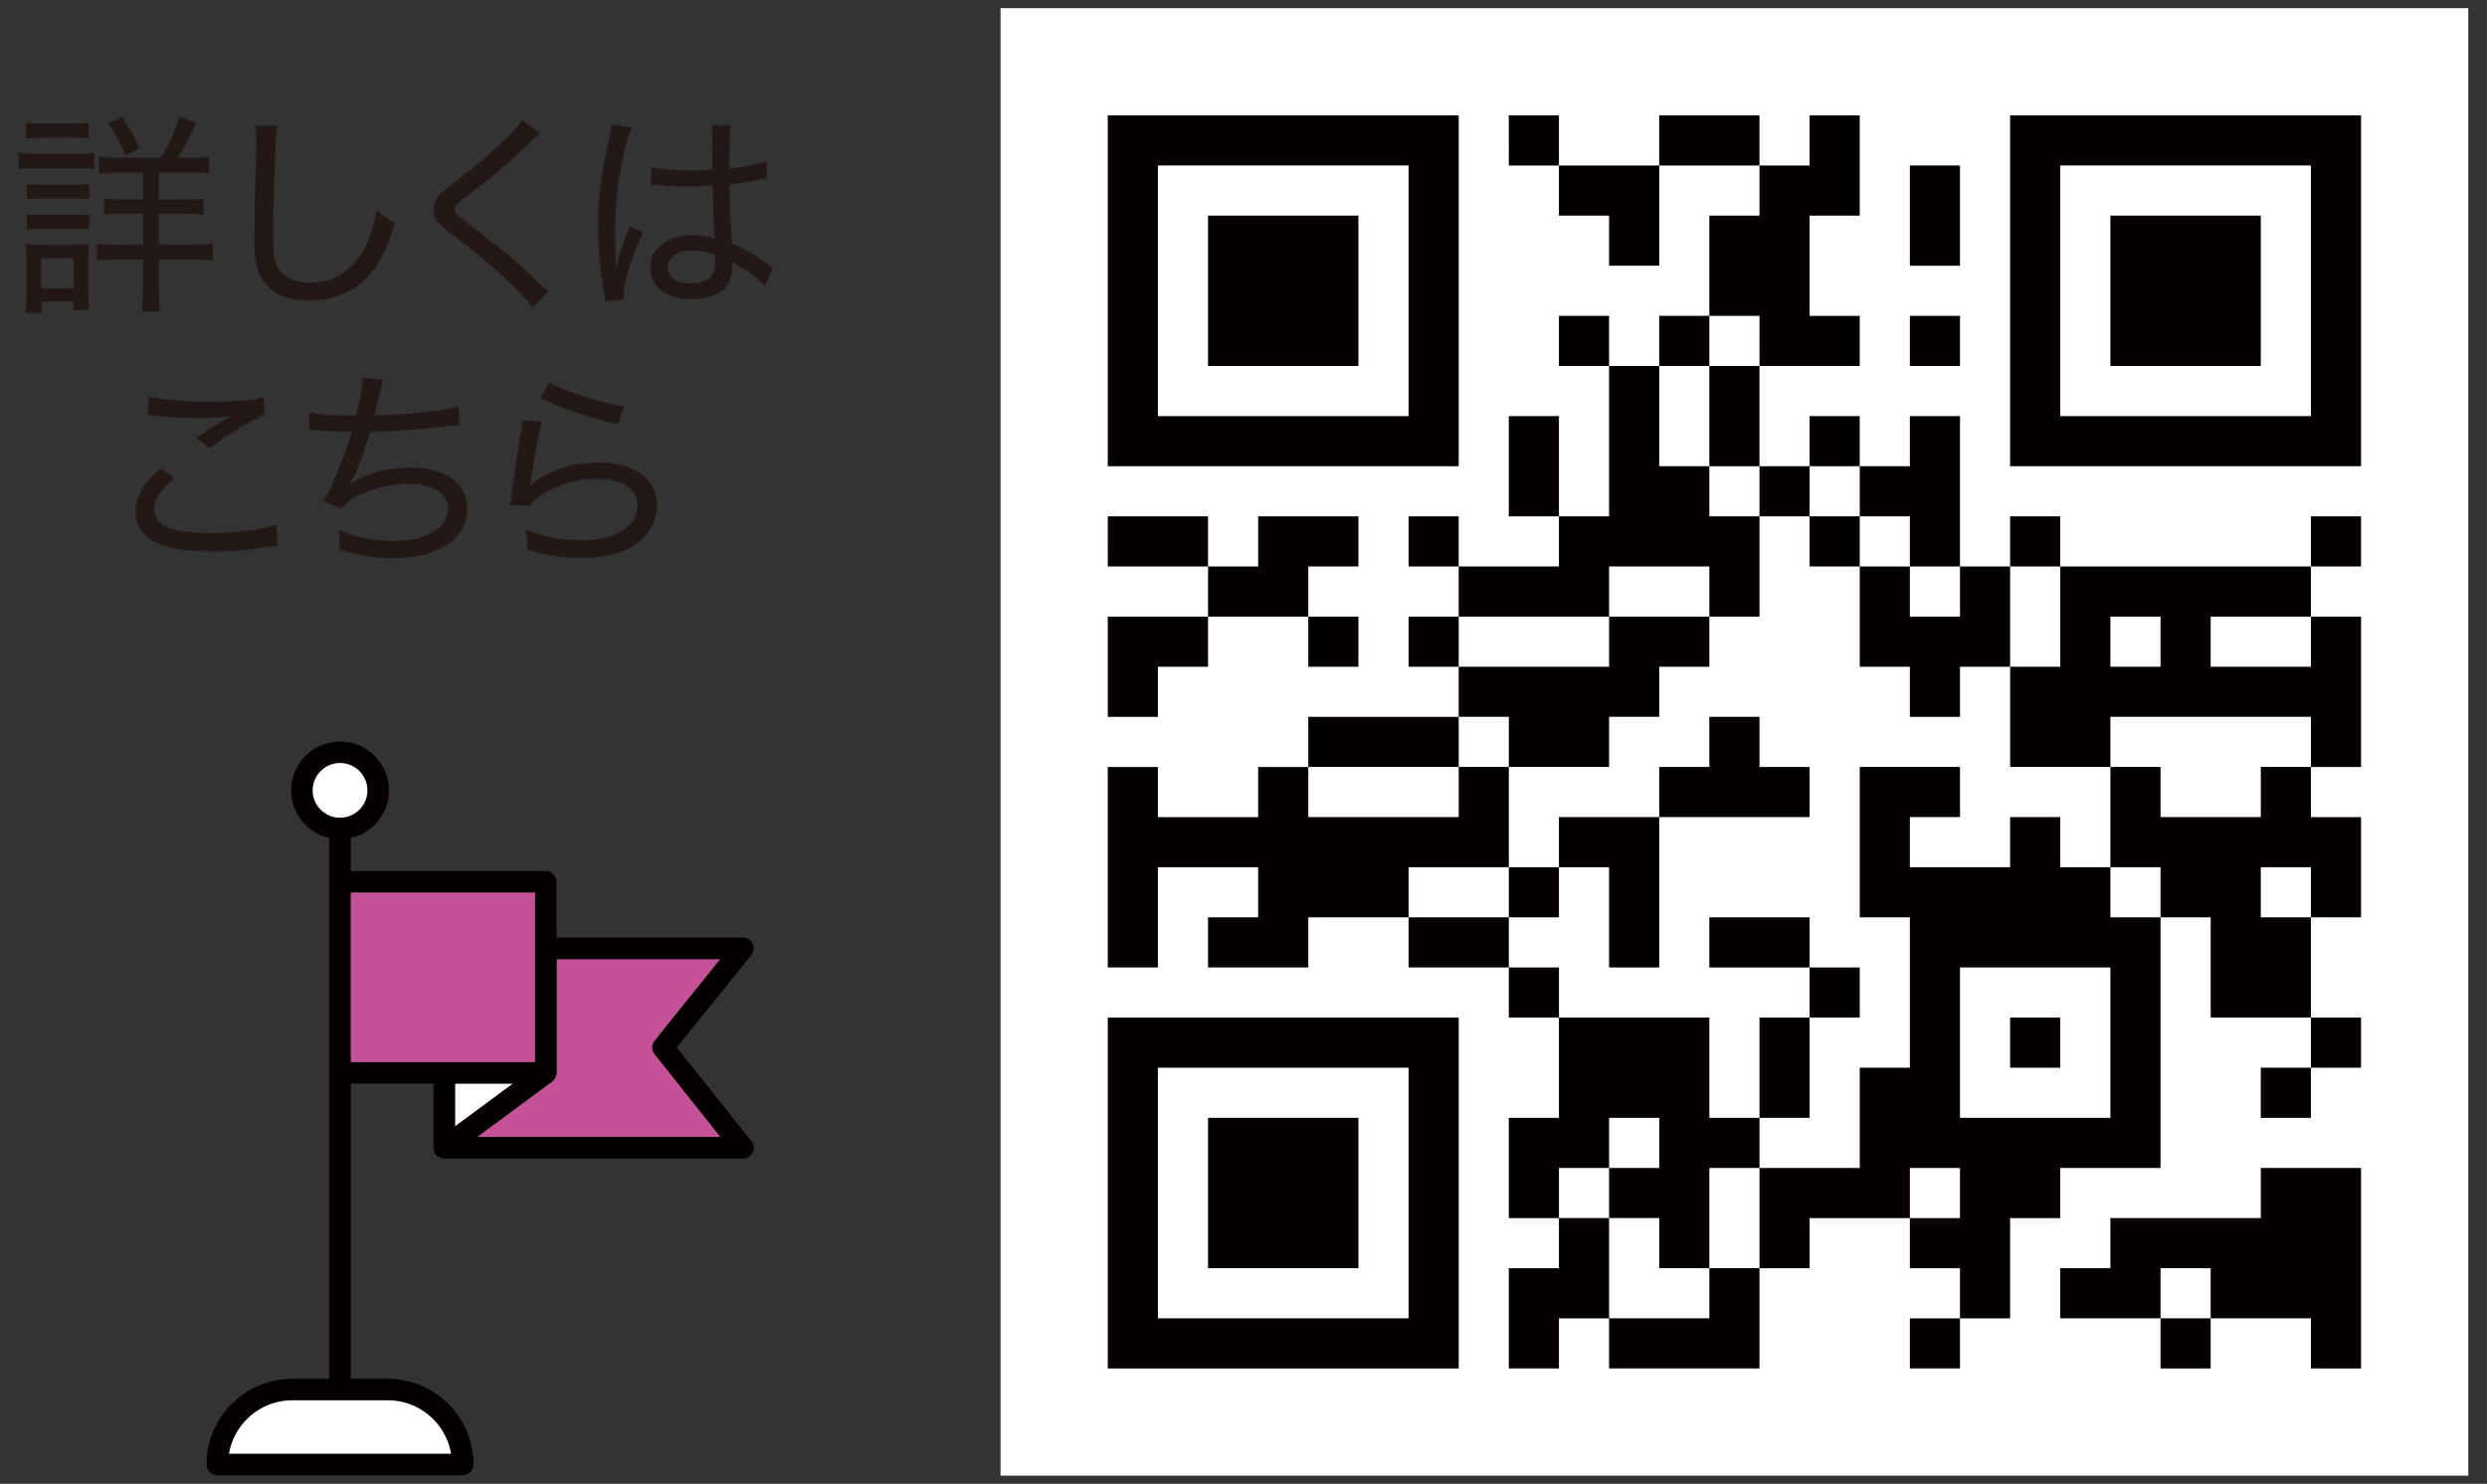 <?xml version="1.0" encoding="UTF-8"?> <svg xmlns="http://www.w3.org/2000/svg" id="_レイヤー_1" data-name="レイヤー_1" version="1.1" viewBox="0 0 305 182"><rect x="0" y="0" width="305" height="182" fill="#333333" stroke="none"/><g><path d="M2.296,18.735c.609.105,1.111.133,2.117.133h5.027c1.085,0,1.535-.027,2.117-.133v2.011c-.556-.079-.953-.105-1.958-.105h-5.186c-.926,0-1.455.026-2.117.105v-2.011ZM3.09,38.368c.106-.768.159-1.535.159-2.566v-3.678c0-.874-.026-1.509-.132-2.196.714.079,1.323.105,2.09.105h3.784c1.111,0,1.429,0,1.905-.079-.053.582-.079,1.085-.079,2.037v3.89c0,.794.026,1.455.132,2.143h-1.932v-1.031h-3.916v1.376h-2.011ZM3.196,15.031c.688.105,1.085.132,2.063.132h3.519c.953,0,1.376-.026,2.064-.132v1.958c-.635-.079-1.217-.105-2.064-.105h-3.519c-.873,0-1.402.026-2.063.105v-1.958ZM3.302,22.572c.529.053.953.079,1.853.079h3.942c.899,0,1.243-.026,1.825-.079v1.852c-.635-.053-.952-.079-1.825-.079h-3.942c-.9,0-1.191.026-1.853.079v-1.852ZM3.302,26.276c.583.053.9.079,1.853.079h3.942c.926,0,1.243-.026,1.825-.079v1.852c-.582-.053-.979-.079-1.852-.079h-3.916c-.874,0-1.27.026-1.853.079v-1.852ZM5.048,35.351h3.969v-3.678h-3.969v3.678ZM19.759,19.344c.926-1.56,1.641-3.122,2.275-5.027l2.011.741c-.899,1.958-1.429,2.964-2.275,4.286h1.508c1.19,0,1.72-.026,2.355-.132v2.09c-.609-.105-1.27-.132-2.487-.132h-3.678v3.307h3.069c1.217,0,1.826-.026,2.434-.132v2.011c-.635-.105-1.296-.132-2.408-.132h-3.096v3.783h4.075c.979,0,1.772-.053,2.566-.132v2.116c-.741-.105-1.508-.158-2.514-.158h-4.127v3.413c0,1.138.053,2.063.159,2.963h-2.249c.106-.794.159-1.799.159-2.963v-3.413h-3.122c-1.27,0-1.878.026-2.54.132v-2.09c.768.105,1.482.132,2.566.132h3.096v-3.783h-2.46c-1.217,0-1.667.026-2.302.132v-2.011c.635.105,1.217.132,2.302.132h2.46v-3.307h-3.016c-1.138,0-1.773.026-2.408.132v-2.09c.688.105,1.138.132,2.275.132h5.371ZM15.367,19.053c-.608-1.56-1.138-2.54-2.117-3.916l1.72-.82c.873,1.323,1.429,2.303,2.169,3.89l-1.772.847Z" fill="#231815"></path><path d="M34.047,15.428c-.132.689-.211,1.402-.291,3.281-.105,1.932-.265,8.335-.265,10.107,0,2.407.185,3.413.741,4.286.688,1.006,2.037,1.562,3.863,1.562,2.963,0,5.397-1.641,6.8-4.604.635-1.296.953-2.381,1.296-4.233.874.768,1.244,1.006,2.249,1.509-1.032,3.228-1.799,4.842-2.99,6.218-1.905,2.195-4.445,3.307-7.514,3.307-1.826,0-3.413-.423-4.418-1.138-.9-.661-1.614-1.693-1.958-2.831-.238-.794-.371-2.09-.371-3.492,0-1.614.026-2.435.212-10.742.026-.768.026-1.376.026-1.772,0-.582-.026-.9-.08-1.482l2.699.026Z" fill="#231815"></path><path d="M66.247,16.354c-.37.265-.688.556-3.254,2.989-1.296,1.244-3.016,2.647-6.165,5.054-.9.689-1.111.926-1.111,1.244,0,.449.159.608,2.354,2.302,3.969,3.016,4.578,3.519,8.44,7.117.397.37.45.423.768.688l-1.984,1.958c-.635-.926-1.641-2.011-3.413-3.625-1.799-1.666-2.805-2.513-6.747-5.582-1.535-1.218-1.984-1.826-1.984-2.831,0-.662.291-1.323.793-1.853q.318-.344,2.275-1.825c3.705-2.857,6.853-5.795,7.832-7.303l2.196,1.667Z" fill="#231815"></path><path d="M75.587,32.732c.476-1.932.661-2.487,1.375-4.34.132-.317.159-.397.238-.635l1.667.741c-1.244,2.46-2.381,6.059-2.381,7.673,0,.132,0,.265.053.582l-2.302.185c0-.185,0-.238-.132-.98-.529-2.91-.741-5.266-.741-8.043,0-3.572.317-6.191,1.323-10.849.238-1.059.291-1.402.291-1.772l2.514.344c-1.138,2.566-2.064,8.309-2.064,12.648,0,.608.027,1.905.053,3.122q.026.238.026.661v.636l.08.026ZM79.873,20.508c1.323.291,2.514.398,4.974.398,1.032,0,1.641-.026,2.514-.053q0-2.54-.026-4.366c0-.477-.026-.873-.053-1.138h2.355c-.106.661-.159,1.879-.159,3.863v1.481c1.958-.238,3.731-.608,4.498-.952l.106,2.116c-.159.026-.212.026-.423.079-1.402.318-2.567.503-4.181.689.026,2.435.026,2.752.291,7.224,1.852.846,2.699,1.349,4.339,2.539.291.238.37.292.688.45l-.953,2.249c-.265-.291-.45-.477-.794-.768-.82-.688-.847-.714-2.752-1.878-.026-.026-.08-.054-.291-.185-.106-.053-.106-.079-.238-.159.026.238.026.345.026.556,0,.768-.106,1.35-.317,1.826-.635,1.402-2.355,2.223-4.63,2.223-3.148,0-5.106-1.509-5.106-3.916,0-2.302,2.143-3.942,5.16-3.942,1.058,0,2.063.185,2.752.477-.079-.582-.132-2.249-.265-6.536-1.27.054-1.932.08-2.91.08-1.059,0-2.038-.026-2.99-.106-.423-.026-.714-.053-.793-.053-.265-.026-.423-.026-.477-.026-.132-.026-.211-.026-.264-.026-.027,0-.053,0-.106.026l.026-2.17ZM85.006,30.748c-1.905,0-3.148.794-3.148,2.037,0,1.19,1.164,1.984,2.884,1.984,1.085,0,2.038-.344,2.514-.873.291-.37.45-.953.45-1.853v-.767c-1.058-.398-1.72-.529-2.699-.529Z" fill="#231815"></path><path d="M34.086,66.942c-.37.027-.476.054-.952.106-2.514.423-4.869.608-7.118.608-2.672,0-4.921-.291-6.271-.847-2.064-.82-3.122-2.196-3.122-4.102,0-1.799.979-3.413,3.148-5.291l1.614,1.243c-1.72,1.402-2.487,2.593-2.487,3.811,0,1.138.741,1.958,2.169,2.407.953.317,2.699.503,4.789.503,3.254,0,6.456-.424,7.991-1.032l.238,2.593ZM18.264,48.634c1.72.423,4.075.635,7.091.635,3.333,0,5.45-.159,6.958-.529l.132,2.116c-1.641.689-4.101,2.196-6.773,4.128l-1.614-1.297c1.72-1.138,2.196-1.429,3.254-2.037.291-.158.344-.185.688-.37.185-.105.238-.133.503-.265-1.561.212-2.487.291-3.942.291-1.746,0-3.995-.132-5.583-.344-.476-.053-.556-.053-.899-.079l.185-2.249Z" fill="#231815"></path><path d="M37.95,50.564c1.244.291,2.831.424,5.715.424.529-2.091.768-3.466.82-4.63l2.514.237q-.132.398-.423,1.641c-.371,1.614-.397,1.667-.662,2.726,5.027-.185,8.599-.556,10.319-1.138l.132,2.302q-.556.026-2.857.317c-2.143.238-5.133.45-8.123.529-.873,2.937-1.64,4.868-2.513,6.456l.026.026c1.799-1.323,4.577-2.091,7.567-2.091,4.154,0,6.853,1.985,6.853,5.001,0,3.678-3.572,6.086-9.023,6.086-2.355,0-4.577-.344-6.615-1.006v-.449c0-.503-.026-.98-.159-1.958,2.143.899,4.339,1.322,6.668,1.322,4.075,0,6.747-1.587,6.747-3.969,0-1.932-1.826-3.042-4.895-3.042-2.011,0-4.233.528-6.006,1.375-1.032.529-1.614.953-2.117,1.641l-2.275-.873c.502-.794.899-1.56,1.375-2.698.82-1.932,1.72-4.366,2.144-5.821-1.376-.026-2.831-.079-4.287-.185-.344-.026-.608-.026-.767-.026h-.212l.053-2.196Z" fill="#231815"></path><path d="M66.445,51.702c-.344,1.191-.847,3.863-1.323,7.329-.053.318-.08.371-.132.609l.026.026c.371-.398.529-.529.926-.82,1.799-1.323,4.683-2.117,7.62-2.117,4.207,0,7.012,2.091,7.012,5.239,0,1.825-.953,3.625-2.514,4.71-1.693,1.19-3.836,1.746-6.668,1.746-2.329,0-3.599-.185-6.721-.98v-.635c0-.582-.053-.952-.238-1.853,2.17.847,4.63,1.323,6.906,1.323,4.101,0,6.853-1.72,6.853-4.286,0-2.037-1.852-3.255-4.948-3.255-2.62,0-5.239.82-7.17,2.196-.45.344-.688.582-1.085,1.111l-2.434-.079c.079-.477.106-.662.211-1.562.265-2.011.635-4.418,1.111-7.408.132-.715.159-.952.185-1.455l2.381.158ZM67.371,46.94c1.878,1.058,6.377,2.486,9.234,2.937l-.847,2.17c-2.672-.662-3.731-.98-5.344-1.509q-1.853-.635-4.181-1.72l1.138-1.878Z" fill="#231815"></path></g><g><rect x="122.704" y="1" width="180" height="180" fill="#fff"></rect><g><path d="M135.854,35.668v21.518h43.036V14.15h-43.036v21.518ZM172.742,35.668v15.37h-30.74v-30.74h30.74v15.37Z" fill="#040000"></path><path d="M148.15,35.668v9.222h18.444v-18.444h-18.444v9.222Z" fill="#040000"></path><path d="M185.038,17.224v3.074h6.148v6.148h6.148v6.148h6.148v-12.296h12.296v6.148h-6.148v12.296h-6.148v6.148h-6.148v-6.148h-6.148v6.148h6.148v18.444h-6.148v-12.296h-6.148v12.296h6.148v6.148h-12.296v-6.148h-6.148v6.148h6.148v6.148h-6.148v6.148h6.148v6.148h-18.444v6.148h-6.148v6.148h-12.296v-6.148h-6.148v24.592h6.148v-12.296h12.296v6.148h-6.148v6.148h12.296v-6.148h12.296v6.148h12.296v6.148h6.148v12.296h-6.148v12.296h6.148v6.148h-6.148v12.296h6.148v-6.148h6.148v6.148h18.444v-12.296h6.148v-6.148h12.296v6.148h6.148v6.148h-6.148v6.148h6.148v-6.148h6.148v-12.296h6.148v-6.148h12.296v-30.74h6.148v12.296h12.296v6.148h-6.148v6.148h6.148v-6.148h6.148v-6.148h-6.148v-12.296h6.148v-12.296h-6.148v-6.148h6.148v-18.444h-6.148v-6.148h6.148v-6.148h-6.148v6.148h-30.74v-6.148h-6.148v6.148h-6.148v-18.444h-6.148v6.148h-6.148v-6.148h-6.148v6.148h-6.148v-12.296h12.296v-6.148h-6.148v-12.296h6.148v-12.296h-6.148v6.148h-6.148v-6.148h-12.296v6.148h-12.296v-6.148h-6.148v3.074ZM215.778,41.816v3.074h-6.148v12.296h6.148v6.148h6.148v-6.148h6.148v6.148h6.148v6.148h6.148v6.148h-6.148v-6.148h-6.148v12.296h6.148v6.148h6.148v-6.148h6.148v-12.296h6.148v12.296h-6.148v12.296h12.296v-6.148h24.592v6.148h-6.148v6.148h-12.296v-6.148h-6.148v12.296h6.148v6.148h-6.148v-6.148h-6.148v-6.148h-6.148v6.148h-12.296v-6.148h6.148v-6.148h-12.296v18.444h6.148v18.444h-6.148v12.296h-12.296v12.296h-6.148v6.148h-12.296v-12.296h-6.148v-6.148h6.148v-6.148h6.148v6.148h-6.148v6.148h6.148v6.148h6.148v-12.296h6.148v-6.148h-6.148v-12.296h-18.444v-6.148h-6.148v-6.148h-12.296v-6.148h12.296v-12.296h-6.148v6.148h-18.444v-6.148h18.444v-6.148h6.148v6.148h12.296v-6.148h6.148v-6.148h6.148v-6.148h-12.296v6.148h-18.444v-6.148h18.444v-6.148h12.296v6.148h6.148v-12.296h-6.148v-6.148h-6.148v-12.296h6.148v-6.148h6.148v3.074ZM264.962,78.704v3.074h-6.148v-6.148h6.148v3.074ZM283.406,78.704v3.074h-12.296v-6.148h12.296v3.074ZM283.406,109.444v3.074h-6.148v-6.148h6.148v3.074ZM258.814,127.888v9.222h-18.444v-18.444h18.444v9.222ZM240.37,146.332v3.074h-6.148v-6.148h6.148v3.074Z" fill="#040000"></path><path d="M221.926,66.408v3.074h6.148v-6.148h-6.148v3.074Z" fill="#040000"></path><path d="M209.63,91v3.074h-6.148v6.148h-12.296v6.148h-6.148v6.148h6.148v-6.148h6.148v12.296h6.148v-18.444h18.444v-6.148h-6.148v-6.148h-6.148v3.074Z" fill="#040000"></path><path d="M209.63,115.592v3.074h12.296v6.148h-6.148v12.296h6.148v-12.296h6.148v-6.148h-6.148v-6.148h-12.296v3.074Z" fill="#040000"></path><path d="M246.518,127.888v3.074h6.148v-6.148h-6.148v3.074Z" fill="#040000"></path><path d="M246.518,35.668v21.518h43.036V14.15h-43.036v21.518ZM283.406,35.668v15.37h-30.74v-30.74h30.74v15.37Z" fill="#040000"></path><path d="M258.814,35.668v9.222h18.444v-18.444h-18.444v9.222Z" fill="#040000"></path><path d="M234.222,26.446v6.148h6.148v-12.296h-6.148v6.148Z" fill="#040000"></path><path d="M234.222,41.816v3.074h6.148v-6.148h-6.148v3.074Z" fill="#040000"></path><path d="M135.854,66.408v3.074h12.296v6.148h-12.296v12.296h6.148v-6.148h6.148v-6.148h12.296v6.148h6.148v-6.148h-6.148v-6.148h6.148v-6.148h-12.296v6.148h-6.148v-6.148h-12.296v3.074Z" fill="#040000"></path><path d="M135.854,146.332v21.518h43.036v-43.036h-43.036v21.518ZM172.742,146.332v15.37h-30.74v-30.74h30.74v15.37Z" fill="#040000"></path><path d="M148.15,146.332v9.222h18.444v-18.444h-18.444v9.222Z" fill="#040000"></path><path d="M277.258,146.332v3.074h-18.444v6.148h-6.148v6.148h12.296v6.148h6.148v-6.148h12.296v6.148h6.148v-24.592h-12.296v3.074ZM271.11,158.628v3.074h-6.148v-6.148h6.148v3.074Z" fill="#040000"></path></g></g><g><path d="M80.29,127.648l8.057-10.011h-20.091v13.952c0,.03-.007.058-.009.087-.003.048-.006.096-.015.144-.007.042-.019.081-.03.121-.012.042-.023.084-.039.124-.015.04-.035.077-.054.115-.019.038-.038.077-.061.113-.023.037-.05.07-.077.104-.026.033-.051.066-.08.097-.034.036-.072.067-.11.099-.022.018-.04.04-.063.057l-9.227,6.811h29.877l-8.083-10.165c-.383-.482-.381-1.168.006-1.649Z" fill="#c55298"></path><polygon points="62.926 132.909 55.801 132.909 55.801 138.168 62.926 132.909" fill="#fff"></polygon><path d="M92.138,139.961l-9.13-11.48,9.124-11.335c.319-.396.383-.94.163-1.397-.22-.459-.683-.75-1.191-.75h-22.849v-6.836c0-.729-.592-1.32-1.32-1.32h-23.912v-4.055c2.671-.604,4.674-2.992,4.674-5.844,0-3.306-2.689-5.995-5.994-5.995-3.307,0-5.996,2.689-5.996,5.995,0,2.852,2.003,5.24,4.676,5.844v66.33h-4.537c-5.796,0-10.512,4.716-10.512,10.512,0,.729.592,1.32,1.319,1.32h30.098c.728,0,1.32-.591,1.32-1.32,0-5.797-4.716-10.512-10.512-10.512h-4.536v-36.208h10.139v7.873c0,.009.003.018.003.027.001.05.008.098.015.148.005.038.008.076.016.113.009.042.025.083.039.124.013.041.025.083.042.122.016.036.037.069.057.104.023.041.045.083.072.122.006.008.009.017.015.025.014.019.033.032.047.05.041.05.084.097.132.141.029.026.059.051.09.074.046.035.095.066.146.095.032.018.063.037.096.052.061.028.124.049.19.068.026.007.05.018.076.024.092.02.187.033.285.033h36.622c.506,0,.969-.29,1.189-.746.22-.456.159-.998-.155-1.395ZM28.084,178.31c.63-3.715,3.872-6.553,7.763-6.553h11.713c3.891,0,7.133,2.839,7.763,6.553h-27.238ZM43.023,109.482h22.593v20.788h-22.593v-20.788ZM62.926,132.909l-7.125,5.259v-5.259h7.125ZM58.492,139.462l9.227-6.811c.023-.017.041-.039.063-.057.038-.032.075-.063.11-.099.029-.031.054-.064.08-.097.027-.034.053-.068.077-.104.023-.037.042-.075.061-.113.019-.038.038-.075.054-.115.016-.041.027-.082.039-.124.011-.04.023-.08.03-.121.009-.048.011-.096.015-.144.002-.029.009-.057.009-.087v-13.952h20.091l-8.057,10.011c-.387.481-.389,1.166-.006,1.649l8.083,10.165h-29.877ZM45.058,96.944c0,1.85-1.505,3.355-3.354,3.355-1.851,0-3.356-1.506-3.356-3.355s1.506-3.355,3.356-3.355c1.849,0,3.354,1.506,3.354,3.355Z" fill="#040000"></path><rect x="43.023" y="109.482" width="22.593" height="20.788" fill="#c55298"></rect><path d="M38.347,96.944c0,1.85,1.506,3.355,3.356,3.355,1.849,0,3.354-1.506,3.354-3.355s-1.505-3.355-3.354-3.355c-1.851,0-3.356,1.506-3.356,3.355Z" fill="#fff"></path><path d="M47.559,171.756h-11.713c-3.891,0-7.133,2.839-7.763,6.553h27.238c-.63-3.715-3.872-6.553-7.763-6.553Z" fill="#fff"></path></g></svg> 